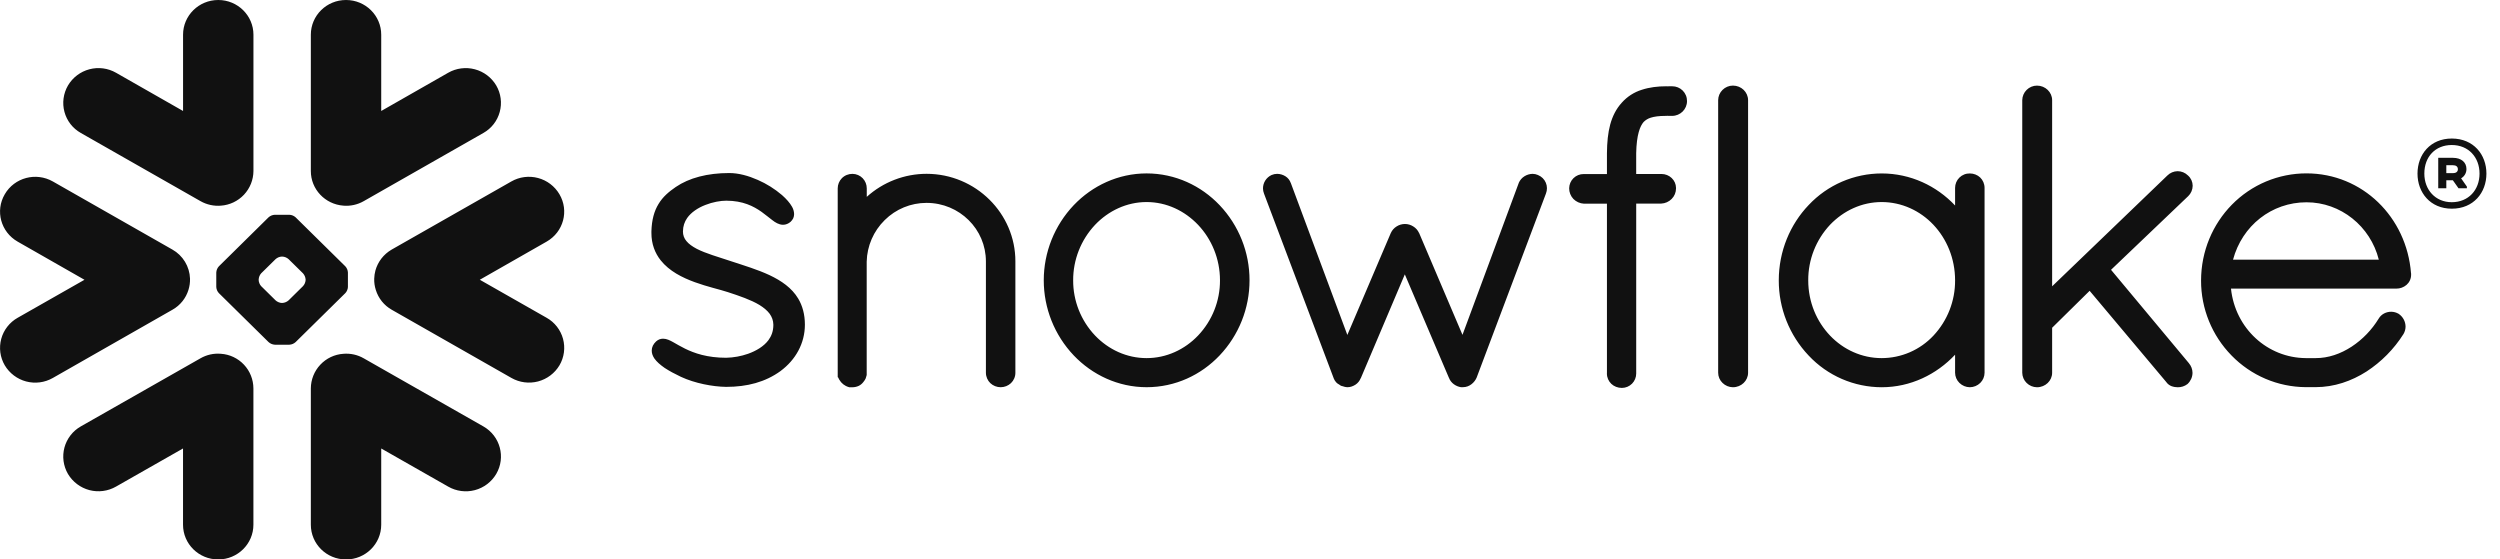 <svg viewBox="0 0 143 32" fill="none" xmlns="http://www.w3.org/2000/svg">
<g clip-path="url(#clip0_600_10223)">
<path fill-rule="evenodd" clip-rule="evenodd" d="M140.304 9.45H139.929V9.905H140.304C140.479 9.905 140.591 9.827 140.591 9.682C140.591 9.528 140.486 9.45 140.304 9.45ZM139.467 9.028H140.314C140.775 9.028 141.081 9.277 141.081 9.666C141.082 9.774 141.055 9.881 141.001 9.975C140.947 10.069 140.869 10.146 140.775 10.2L141.106 10.674V10.768H140.626L140.304 10.312H139.929V10.768H139.467V9.028ZM141.829 9.93C141.829 9 141.202 8.295 140.241 8.295C139.299 8.295 138.672 8.966 138.672 9.93C138.672 10.85 139.299 11.566 140.241 11.566C141.202 11.566 141.829 10.86 141.829 9.93ZM142.223 9.93C142.223 11.023 141.482 11.937 140.244 11.937C139.015 11.937 138.281 11.017 138.281 9.93C138.281 8.838 139.013 7.924 140.244 7.924C141.482 7.926 142.223 8.837 142.223 9.93ZM31.267 13.821L27.445 16.002L31.267 18.177C31.496 18.305 31.696 18.478 31.857 18.685C32.018 18.892 32.136 19.128 32.205 19.381C32.273 19.634 32.291 19.898 32.256 20.158C32.222 20.418 32.136 20.668 32.003 20.894C31.731 21.351 31.291 21.682 30.777 21.818C30.263 21.953 29.717 21.882 29.255 21.619L22.41 17.719C21.971 17.472 21.644 17.065 21.496 16.584C21.429 16.375 21.398 16.157 21.405 15.938C21.41 15.781 21.433 15.625 21.475 15.468C21.612 14.983 21.932 14.548 22.407 14.274L29.25 10.379C29.712 10.115 30.26 10.044 30.774 10.181C31.289 10.317 31.729 10.651 31.999 11.109C32.56 12.059 32.232 13.271 31.267 13.821ZM27.648 24.39L20.808 20.497C20.455 20.294 20.048 20.203 19.642 20.237C19.139 20.27 18.667 20.493 18.322 20.861C17.976 21.228 17.783 21.713 17.78 22.217V30.013C17.78 31.113 18.677 32.001 19.792 32.001C20.906 32.001 21.806 31.111 21.806 30.013V25.653L25.636 27.834C26.098 28.099 26.645 28.172 27.16 28.036C27.674 27.901 28.115 27.567 28.385 27.109C28.94 26.159 28.613 24.94 27.648 24.39ZM19.754 16.765L16.91 19.567C16.812 19.657 16.686 19.71 16.553 19.717H15.718C15.586 19.709 15.46 19.656 15.362 19.567L12.518 16.765C12.43 16.669 12.378 16.545 12.371 16.415V15.589C12.378 15.458 12.43 15.332 12.518 15.235L15.36 12.432C15.458 12.344 15.584 12.292 15.716 12.285H16.553C16.686 12.291 16.812 12.343 16.91 12.432L19.754 15.235C19.843 15.332 19.895 15.458 19.901 15.589V16.415C19.901 16.525 19.836 16.685 19.754 16.765ZM17.481 15.987C17.472 15.855 17.419 15.731 17.33 15.633L16.507 14.823C16.408 14.735 16.282 14.683 16.15 14.676H16.117C15.986 14.683 15.861 14.735 15.763 14.823L14.94 15.633C14.853 15.731 14.803 15.856 14.796 15.987V16.019C14.796 16.132 14.859 16.289 14.94 16.369L15.763 17.181C15.845 17.261 16.003 17.329 16.117 17.329H16.15C16.282 17.321 16.408 17.269 16.507 17.181L17.33 16.369C17.419 16.273 17.473 16.15 17.481 16.019V15.987ZM4.624 7.606L11.466 11.504C11.835 11.714 12.243 11.796 12.634 11.764C13.137 11.729 13.609 11.506 13.955 11.138C14.3 10.77 14.494 10.286 14.497 9.781V1.986C14.497 0.89 13.595 0 12.485 0C11.371 0 10.471 0.89 10.471 1.986V6.348L6.638 4.162C6.176 3.898 5.629 3.826 5.115 3.962C4.6 4.098 4.16 4.431 3.889 4.889C3.757 5.115 3.671 5.365 3.636 5.625C3.601 5.885 3.618 6.149 3.687 6.402C3.755 6.655 3.873 6.892 4.034 7.099C4.195 7.306 4.396 7.477 4.624 7.606ZM19.642 11.764C20.034 11.796 20.442 11.714 20.808 11.504L27.648 7.607C27.876 7.478 28.077 7.306 28.238 7.099C28.399 6.892 28.517 6.655 28.585 6.402C28.654 6.149 28.672 5.885 28.637 5.625C28.603 5.366 28.517 5.115 28.385 4.889C28.114 4.431 27.674 4.099 27.16 3.963C26.645 3.827 26.098 3.898 25.636 4.162L21.806 6.348V1.986C21.806 0.89 20.906 0 19.792 0C18.677 0 17.78 0.89 17.78 1.986V9.78C17.777 10.827 18.598 11.687 19.642 11.763V11.764ZM12.634 20.236C12.227 20.201 11.82 20.292 11.466 20.496L4.624 24.389C4.396 24.518 4.196 24.691 4.035 24.898C3.874 25.105 3.756 25.342 3.687 25.595C3.619 25.848 3.601 26.112 3.635 26.372C3.67 26.632 3.755 26.882 3.887 27.109C4.159 27.566 4.599 27.898 5.113 28.034C5.628 28.169 6.175 28.097 6.636 27.833L10.469 25.652V30.012C10.469 31.112 11.369 32 12.483 32C13.593 32 14.495 31.11 14.495 30.012V22.217C14.493 21.713 14.301 21.228 13.955 20.86C13.61 20.492 13.138 20.269 12.635 20.236H12.634ZM10.779 16.584C10.845 16.375 10.875 16.157 10.869 15.938C10.858 15.597 10.759 15.265 10.582 14.974C10.405 14.682 10.156 14.441 9.859 14.274L3.023 10.38C2.058 9.832 0.827 10.157 0.274 11.11C-0.285 12.06 0.046 13.272 1.011 13.822L4.832 16.003L1.009 18.178C0.781 18.306 0.58 18.479 0.419 18.686C0.258 18.892 0.139 19.129 0.071 19.382C0.002 19.635 -0.015 19.899 0.019 20.159C0.054 20.419 0.14 20.669 0.272 20.895C0.544 21.352 0.984 21.684 1.498 21.82C2.013 21.956 2.559 21.884 3.021 21.62L9.859 17.72C10.323 17.46 10.635 17.047 10.779 16.584ZM95.647 4.935H95.458C95.433 4.935 95.409 4.938 95.384 4.94C95.36 4.938 95.337 4.935 95.311 4.935C94.826 4.935 94.353 4.991 93.912 5.135C93.471 5.272 93.075 5.526 92.768 5.872L92.766 5.869V5.874C92.444 6.226 92.234 6.647 92.103 7.126C91.975 7.606 91.922 8.147 91.917 8.764V9.956H90.586C90.369 9.954 90.16 10.038 90.004 10.19C89.849 10.342 89.76 10.549 89.756 10.766C89.754 10.994 89.841 11.215 89.998 11.38C90.157 11.541 90.37 11.637 90.595 11.65H91.917V21.345L91.915 21.368C91.915 21.596 92.01 21.805 92.166 21.955C92.32 22.102 92.537 22.189 92.772 22.189C92.99 22.188 93.198 22.101 93.352 21.947C93.505 21.792 93.591 21.584 93.591 21.366V11.645H95.022C95.246 11.635 95.459 11.541 95.617 11.382C95.697 11.303 95.76 11.209 95.803 11.105C95.846 11.001 95.868 10.889 95.868 10.777V10.745C95.864 10.308 95.493 9.951 95.032 9.951H93.59V8.764C93.6 8.239 93.655 7.846 93.734 7.561C93.811 7.273 93.918 7.093 94.012 6.981C94.125 6.864 94.266 6.779 94.422 6.732C94.62 6.668 94.895 6.629 95.266 6.629H95.31C95.331 6.629 95.355 6.624 95.376 6.624C95.401 6.624 95.426 6.629 95.453 6.629H95.64C96.115 6.629 96.497 6.249 96.497 5.782C96.498 5.67 96.477 5.559 96.434 5.456C96.392 5.353 96.329 5.259 96.25 5.18C96.171 5.101 96.077 5.039 95.973 4.997C95.87 4.955 95.759 4.934 95.647 4.935ZM125.162 11.223C125.243 11.146 125.307 11.053 125.352 10.95C125.396 10.847 125.42 10.737 125.421 10.625C125.42 10.515 125.397 10.407 125.352 10.307C125.307 10.208 125.242 10.118 125.16 10.045H125.162C125.16 10.041 125.157 10.041 125.157 10.041C125.157 10.036 125.153 10.036 125.153 10.036H125.15C124.994 9.881 124.783 9.793 124.563 9.792C124.341 9.794 124.128 9.884 123.971 10.041L117.382 16.377V5.73C117.382 5.272 116.993 4.897 116.515 4.897C116.405 4.897 116.296 4.919 116.195 4.961C116.093 5.003 116.001 5.065 115.923 5.143C115.766 5.298 115.676 5.509 115.673 5.73V21.32C115.674 21.429 115.697 21.537 115.74 21.637C115.783 21.738 115.845 21.829 115.923 21.905C116.081 22.061 116.293 22.149 116.515 22.151C116.993 22.151 117.382 21.781 117.382 21.323V18.748L119.527 16.634L123.901 21.841C123.982 21.961 124.094 22.043 124.206 22.087C124.332 22.133 124.456 22.151 124.565 22.151C124.763 22.155 124.957 22.093 125.115 21.974L125.125 21.967L125.136 21.956C125.222 21.875 125.29 21.777 125.338 21.669C125.385 21.561 125.41 21.445 125.412 21.327C125.41 21.124 125.336 20.929 125.204 20.775V20.773L120.751 15.433L125.157 11.227H125.162V11.224V11.223ZM113.265 10.151C113.421 10.301 113.517 10.515 113.517 10.747V21.32C113.516 21.429 113.494 21.536 113.452 21.637C113.409 21.737 113.348 21.828 113.27 21.904C113.111 22.06 112.898 22.148 112.675 22.15C112.453 22.148 112.24 22.06 112.081 21.904C112.003 21.828 111.94 21.738 111.897 21.637C111.854 21.537 111.832 21.429 111.831 21.32V20.289C110.771 21.419 109.281 22.15 107.633 22.15C106.85 22.149 106.076 21.988 105.358 21.677C104.64 21.366 103.993 20.911 103.457 20.34C102.354 19.179 101.741 17.637 101.746 16.035C101.746 14.366 102.396 12.836 103.457 11.727C103.993 11.157 104.64 10.703 105.358 10.392C106.077 10.082 106.851 9.921 107.633 9.921C109.281 9.921 110.771 10.63 111.831 11.755V10.749C111.831 10.639 111.853 10.53 111.895 10.428C111.938 10.326 112 10.234 112.079 10.157C112.157 10.08 112.251 10.019 112.353 9.979C112.455 9.938 112.565 9.919 112.675 9.921C112.899 9.921 113.111 10.006 113.265 10.151ZM111.831 16.035C111.831 14.785 111.353 13.665 110.589 12.855C109.826 12.049 108.777 11.559 107.633 11.557C106.497 11.557 105.453 12.049 104.681 12.855C103.873 13.716 103.426 14.854 103.431 16.035C103.431 17.284 103.916 18.395 104.681 19.198C105.448 20.001 106.495 20.484 107.633 20.484C108.188 20.483 108.736 20.369 109.245 20.148C109.754 19.927 110.212 19.604 110.591 19.2C111.395 18.343 111.839 17.21 111.831 16.035ZM44.017 15.738C43.336 15.42 42.564 15.188 41.795 14.935C41.086 14.698 40.368 14.498 39.855 14.233C39.597 14.097 39.396 13.953 39.265 13.791C39.133 13.639 39.062 13.443 39.065 13.241C39.067 12.935 39.155 12.689 39.307 12.468C39.538 12.142 39.925 11.886 40.347 11.723C40.764 11.557 41.217 11.479 41.541 11.479C42.497 11.481 43.101 11.794 43.565 12.121C43.793 12.284 43.987 12.452 44.171 12.588C44.264 12.659 44.352 12.724 44.455 12.772C44.551 12.818 44.665 12.857 44.789 12.857C44.868 12.857 44.945 12.843 45.017 12.813C45.092 12.783 45.161 12.74 45.222 12.687C45.284 12.629 45.336 12.56 45.374 12.484C45.406 12.408 45.423 12.327 45.423 12.245C45.419 12.099 45.379 11.956 45.306 11.829C45.178 11.601 44.982 11.382 44.733 11.161C44.316 10.804 43.848 10.511 43.345 10.291C42.816 10.057 42.25 9.898 41.711 9.898C40.459 9.898 39.415 10.178 38.657 10.694C38.261 10.964 37.913 11.258 37.669 11.665C37.419 12.073 37.279 12.576 37.261 13.232V13.32C37.258 13.955 37.466 14.48 37.792 14.891C38.286 15.51 39.021 15.878 39.742 16.141C40.459 16.403 41.18 16.559 41.632 16.709C42.271 16.918 42.949 17.146 43.446 17.447C43.693 17.601 43.891 17.767 44.026 17.949C44.156 18.135 44.231 18.329 44.236 18.572V18.591C44.234 18.945 44.129 19.221 43.954 19.458C43.69 19.813 43.254 20.07 42.791 20.236C42.388 20.377 41.966 20.454 41.539 20.464C40.447 20.464 39.718 20.204 39.186 19.944C38.92 19.813 38.706 19.684 38.51 19.574C38.419 19.521 38.325 19.475 38.228 19.435C38.132 19.395 38.029 19.374 37.925 19.373C37.853 19.373 37.781 19.387 37.713 19.413C37.644 19.441 37.581 19.482 37.526 19.532C37.452 19.601 37.39 19.682 37.344 19.772C37.301 19.86 37.279 19.958 37.279 20.056C37.279 20.22 37.339 20.367 37.429 20.503C37.566 20.698 37.769 20.871 38.02 21.046C38.282 21.218 38.592 21.386 38.948 21.554C39.743 21.924 40.76 22.118 41.534 22.129H41.536C42.739 22.129 43.776 21.856 44.651 21.221V21.218H44.653C45.509 20.583 46.04 19.638 46.04 18.57C46.04 17.983 45.9 17.486 45.658 17.08C45.29 16.465 44.693 16.058 44.017 15.738ZM99.123 4.896C99.013 4.896 98.904 4.918 98.802 4.96C98.7 5.002 98.607 5.064 98.529 5.142C98.451 5.218 98.388 5.31 98.345 5.41C98.302 5.511 98.28 5.619 98.279 5.729V21.319C98.279 21.428 98.301 21.537 98.344 21.637C98.387 21.738 98.45 21.828 98.529 21.904C98.688 22.06 98.901 22.148 99.123 22.15C99.601 22.15 99.988 21.78 99.99 21.322V5.729C99.988 5.269 99.603 4.896 99.123 4.896ZM137.915 15.641V15.724C137.915 15.954 137.81 16.161 137.651 16.297C137.489 16.436 137.282 16.511 137.068 16.509H127.612C127.852 18.786 129.697 20.469 131.895 20.484H132.452C133.18 20.487 133.888 20.238 134.513 19.829C135.14 19.416 135.668 18.868 136.059 18.227C136.133 18.101 136.241 17.998 136.371 17.93C136.499 17.863 136.641 17.83 136.785 17.832C136.929 17.835 137.069 17.874 137.194 17.946L137.204 17.951L137.213 17.958C137.33 18.039 137.426 18.146 137.493 18.271C137.56 18.396 137.596 18.536 137.598 18.678C137.598 18.825 137.558 18.973 137.479 19.108L137.476 19.113L137.474 19.115C136.933 19.969 136.215 20.696 135.369 21.248C134.511 21.798 133.518 22.145 132.452 22.145H131.886C131.095 22.139 130.312 21.977 129.584 21.666C128.856 21.355 128.197 20.903 127.645 20.335C126.525 19.192 125.899 17.654 125.901 16.053C125.901 14.359 126.57 12.825 127.659 11.713C128.216 11.144 128.88 10.692 129.614 10.383C130.348 10.075 131.136 9.916 131.932 9.917C133.529 9.917 134.965 10.545 136.029 11.571C137.092 12.597 137.786 14.024 137.91 15.627L137.915 15.641ZM136.068 14.854C135.588 12.935 133.881 11.569 131.932 11.571C129.934 11.571 128.251 12.908 127.729 14.854H136.068ZM53.002 9.942C51.737 9.943 50.518 10.412 49.579 11.26V10.777C49.58 10.56 49.496 10.351 49.346 10.195C49.27 10.116 49.179 10.054 49.079 10.011C48.978 9.968 48.87 9.945 48.761 9.945C48.649 9.944 48.537 9.965 48.433 10.008C48.329 10.05 48.234 10.113 48.155 10.193C48.002 10.349 47.917 10.559 47.917 10.777V21.57L47.952 21.605L47.955 21.609C47.968 21.649 47.987 21.687 48.01 21.722C48.125 21.922 48.313 22.074 48.547 22.141L48.579 22.151H48.761C48.886 22.151 49.008 22.123 49.121 22.071C49.222 22.021 49.311 21.948 49.379 21.858H49.381C49.391 21.848 49.393 21.838 49.402 21.828C49.448 21.773 49.486 21.713 49.516 21.648C49.54 21.584 49.556 21.522 49.568 21.476L49.575 21.446V14.965C49.596 14.069 49.966 13.217 50.605 12.59C51.241 11.958 52.101 11.604 52.997 11.605C53.946 11.605 54.792 11.983 55.406 12.59C56.021 13.198 56.394 14.033 56.394 14.955V21.32C56.394 21.552 56.494 21.768 56.646 21.915C56.806 22.065 57.018 22.149 57.237 22.149C57.457 22.149 57.668 22.065 57.828 21.915C57.908 21.838 57.972 21.746 58.015 21.643C58.059 21.541 58.081 21.431 58.08 21.32V14.955C58.087 12.21 55.813 9.947 53.002 9.942ZM69.76 11.734C70.862 12.894 71.476 14.434 71.473 16.034C71.475 17.634 70.861 19.173 69.76 20.333C68.704 21.446 67.228 22.148 65.586 22.148C63.959 22.148 62.481 21.444 61.42 20.332C60.318 19.172 59.703 17.633 59.703 16.033C59.703 14.433 60.318 12.894 61.42 11.734C62.481 10.623 63.96 9.919 65.586 9.919C67.228 9.921 68.704 10.623 69.76 11.734ZM69.783 16.034C69.783 14.797 69.3 13.674 68.533 12.864C67.762 12.052 66.72 11.557 65.584 11.557C64.451 11.557 63.404 12.054 62.635 12.864C61.829 13.722 61.381 14.856 61.385 16.034C61.38 17.207 61.828 18.337 62.635 19.189C63.405 19.997 64.451 20.484 65.585 20.484C66.717 20.484 67.766 19.996 68.533 19.189C69.34 18.338 69.788 17.207 69.783 16.034ZM87.977 10.014L87.972 10.011L87.968 10.009C87.873 9.967 87.769 9.945 87.665 9.944C87.502 9.947 87.342 9.994 87.203 10.08C87.058 10.169 86.943 10.301 86.874 10.457V10.462L83.654 19.154L81.174 13.329L81.169 13.326C81.098 13.169 80.982 13.038 80.834 12.949C80.692 12.859 80.528 12.812 80.36 12.812C80.193 12.813 80.028 12.861 79.887 12.951C79.742 13.04 79.626 13.171 79.556 13.326L79.554 13.329L77.068 19.159L73.835 10.469H73.833C73.778 10.309 73.669 10.172 73.525 10.082C73.384 9.994 73.222 9.946 73.056 9.944C72.947 9.944 72.839 9.966 72.739 10.009H72.734L72.73 10.013C72.585 10.08 72.462 10.188 72.375 10.323C72.289 10.458 72.243 10.615 72.243 10.775C72.243 10.876 72.263 10.977 72.303 11.078L76.283 21.625V21.63C76.316 21.715 76.363 21.794 76.423 21.863C76.476 21.921 76.539 21.968 76.609 22.001C76.623 22.012 76.642 22.031 76.675 22.049C76.712 22.07 76.751 22.084 76.793 22.09C76.863 22.113 76.959 22.148 77.085 22.148C77.245 22.148 77.395 22.09 77.53 22.005C77.666 21.917 77.77 21.789 77.829 21.639L77.838 21.632L80.356 15.694L82.876 21.607H82.878C82.936 21.766 83.039 21.887 83.156 21.975C83.281 22.067 83.421 22.125 83.568 22.148H83.673C83.773 22.148 83.871 22.129 83.953 22.098C84.03 22.069 84.102 22.028 84.167 21.978C84.303 21.875 84.409 21.737 84.473 21.579V21.575L88.427 11.074C88.507 10.874 88.505 10.65 88.421 10.451C88.337 10.252 88.177 10.095 87.977 10.014Z" fill="#111111"></path>
</g>
<defs>
<clipPath id="clip0_600_10223">
<rect width="143" height="32" fill="white"></rect>
</clipPath>
</defs>
</svg>
